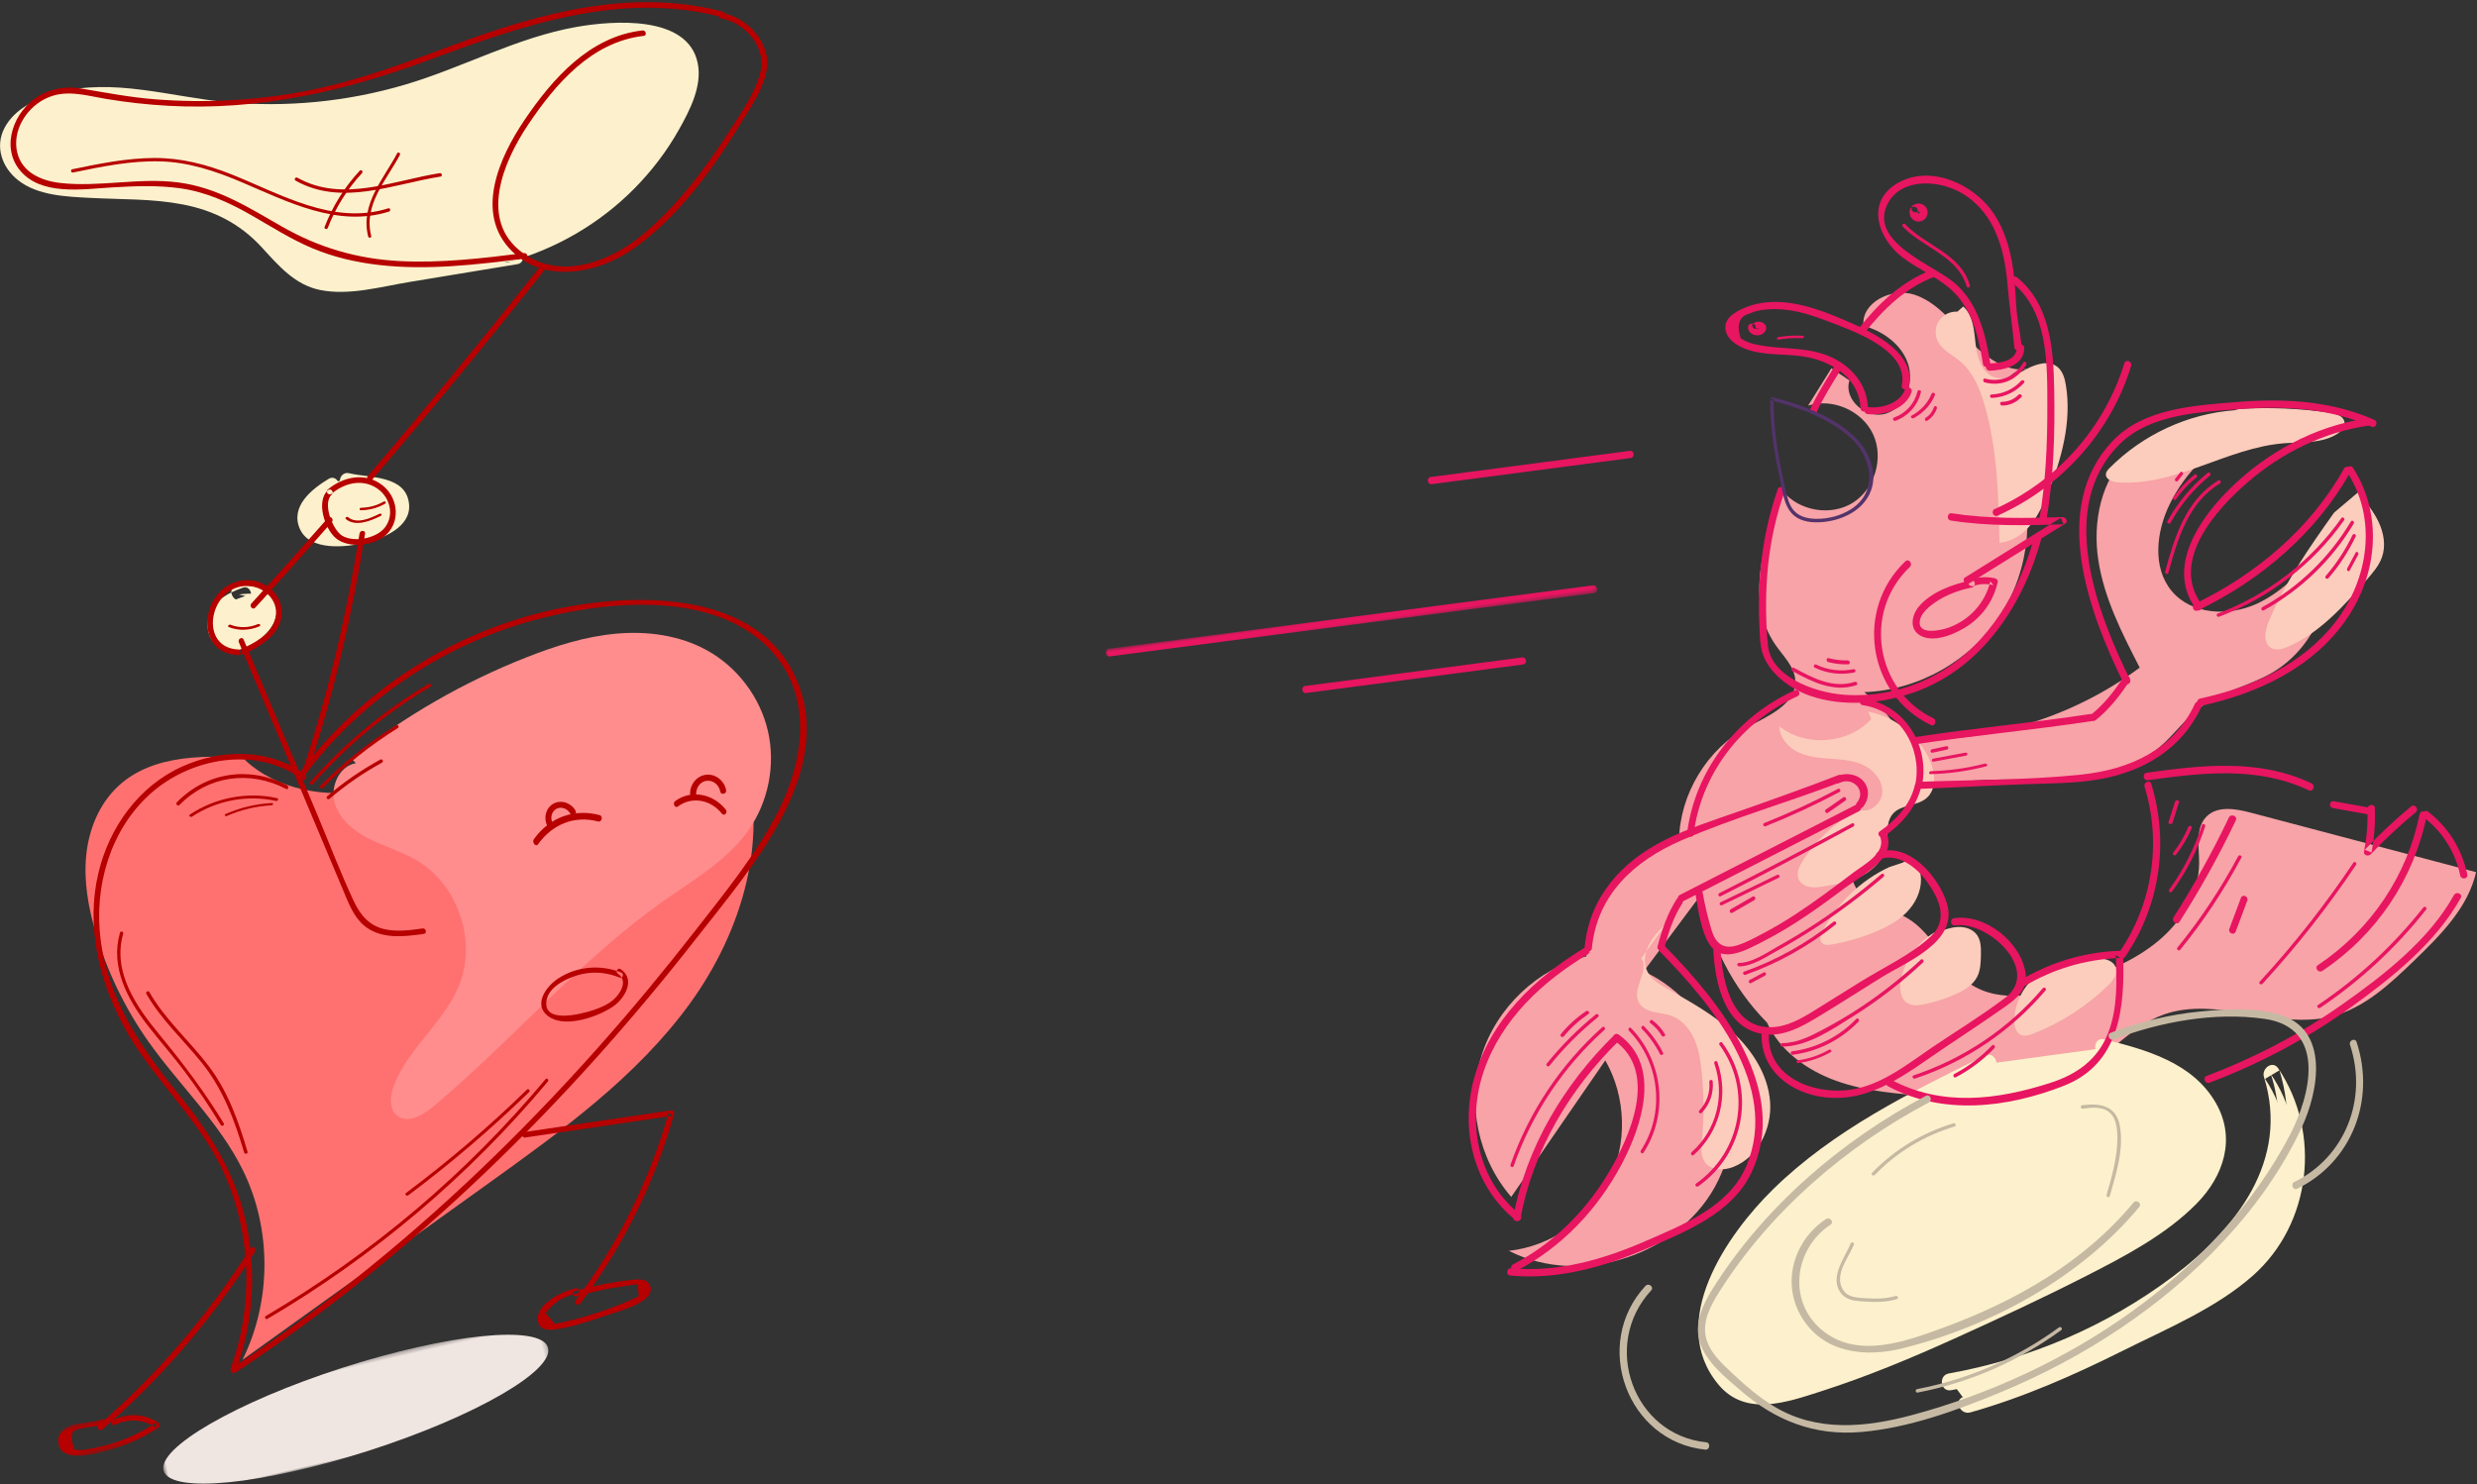 <?xml version="1.0" encoding="utf-8"?><svg width="549px" height="329px" viewBox="0 0 549 329" version="1.1" xmlns="http://www.w3.org/2000/svg" xmlns:xlink="http://www.w3.org/1999/xlink">
    <rect x="0" y="0" width="549" height="329" fill="#333333" stroke="none"/>
    <defs>
        <polygon id="path-1" points="0.624 0.351 89.777 0.351 89.777 21 0.624 21"></polygon>
        <polygon id="path-3" points="0 0.348 22.984 0.348 22.984 7.678 0 7.678"></polygon>
        <polygon id="path-5" points="0 0.749 109.816 0.749 109.816 3.53 0 3.53"></polygon>
    </defs>
    <g id="Page-1" stroke="none" stroke-width="1" fill="none" fill-rule="evenodd">
        <g id="Bornflapper-LP" transform="translate(-454, -1886)">
            <g id="Group-93" transform="translate(544.222, 2047.196) rotate(-13) translate(-544.222, -2047.196) translate(432.222, 1891.196)">
                <g id="Group-3" transform="translate(21.723, 290.073)">
                    <mask id="mask-2" fill="white">
                        <use xlink:href="#path-1"></use>
                    </mask>
                    <g id="Clip-2"></g>
                    <path d="M89.769,6.894 C90.222,12.198 70.635,18.192 46.02,20.28 C21.405,22.368 1.084,19.761 0.632,14.456 C0.178,9.152 19.766,3.159 44.381,1.071 C68.995,-1.018 89.317,1.59 89.769,6.894" id="Fill-1" fill="#EFE5E1" mask="url(#mask-2)"></path>
                </g>
                <path d="M77.668,155.201 C67.532,152.064 55.996,149.051 46.776,154.281 C41.722,157.148 38.173,162.21 36.318,167.691 C34.464,173.171 34.175,179.064 34.516,184.836 C35.042,193.743 37.037,202.563 40.397,210.838 C44.885,221.888 51.806,232.039 54.487,243.653 C57.741,257.741 54.101,273.238 44.907,284.441 C65.568,275.815 86.229,267.189 106.89,258.562 C125.37,250.847 144.2,242.917 159.284,229.803 C174.368,216.689 185.332,197.254 183.104,177.466 C182.402,171.224 180.154,164.756 175.139,160.93 C170.808,157.627 165.057,156.779 159.598,156.888 C149.608,157.089 139.922,160.086 130.336,162.887 C120.75,165.687 110.907,168.339 100.928,167.823 C90.951,167.306 80.662,163.103 75.214,154.783" id="Fill-4" fill="#FF7171"></path>
                <path d="M98.375,159.957 C111.948,153.497 126.492,149.063 141.373,146.848 C148.172,145.837 155.109,145.288 161.916,146.241 C168.725,147.194 175.439,149.737 180.553,154.309 C186.319,159.465 189.745,167.12 189.738,174.833 C189.731,182.546 186.291,190.195 180.515,195.34 C174.504,200.696 166.528,203.157 159.054,206.185 C137.733,214.82 119.126,228.907 98.613,239.298 C95.991,240.626 92.332,241.702 90.498,239.413 C89.018,237.565 89.935,234.81 91.239,232.835 C96.105,225.466 105.13,221.701 110.262,214.512 C116.496,205.78 115.2,192.557 107.39,185.186 C104.631,182.582 101.26,180.713 98.336,178.292 C95.413,175.873 92.836,172.626 92.6,168.85 C92.364,165.074 95.363,160.994 99.159,161.225" id="Fill-6" fill="#FF8D8D"></path>
                <path d="M159.644,60.71 C148.943,60.026 138.244,59.341 127.543,58.657 C123.045,58.37 118.296,57.998 114.596,55.42 C109.755,52.048 107.955,45.829 104.48,41.057 C100.25,35.248 93.574,31.7 86.784,29.364 C79.994,27.029 72.883,25.71 66.132,23.262 C63.418,22.279 60.705,21.071 58.644,19.049 C56.582,17.026 55.27,14.035 55.908,11.216 C56.797,7.286 60.994,5.036 64.94,4.245 C77.328,1.762 89.419,8.478 101.252,12.914 C115.9,18.406 131.785,20.558 147.364,19.161 C156.161,18.373 164.831,16.474 173.629,15.693 C182.427,14.911 191.573,15.311 199.64,18.911 C202.409,20.148 205.193,21.951 206.271,24.789 C207.755,28.694 205.51,32.985 202.995,36.318 C192.403,50.363 175.286,59.248 157.72,59.822" id="Fill-8" fill="#FCF1CC"></path>
                <path d="M158.911,58.309 C147.122,57.562 135.219,57.228 123.47,56.026 C117.195,55.384 112.878,53.007 109.626,47.595 C107.313,43.744 105.442,39.723 102.24,36.481 C95.025,29.173 84.707,26.539 75.078,23.974 C69.672,22.533 62.588,21.31 58.467,17.256 C53.102,11.978 57.805,6.594 63.664,5.26 C74.963,2.687 86.404,8.557 96.601,12.588 C106.95,16.68 117.77,19.303 128.885,20.172 C140.281,21.061 151.349,19.617 162.59,17.936 C173.822,16.257 185.755,14.899 196.659,18.949 C199.563,20.028 203.231,21.646 204.299,24.797 C205.451,28.2 203.415,31.679 201.437,34.365 C197.972,39.069 193.594,43.206 188.815,46.577 C179.488,53.155 168.407,56.952 156.976,57.424 C154.918,57.508 154.908,60.693 156.976,60.609 C167.954,60.156 178.675,56.858 187.947,50.988 C192.551,48.073 196.795,44.56 200.46,40.54 C203.801,36.877 207.738,32.278 207.88,27.073 C208.179,16.108 191.642,13.629 183.558,13.201 C170.101,12.488 156.977,16.311 143.619,17.12 C130.208,17.932 116.68,16.162 103.945,11.908 C92.274,8.01 80.756,1.008 68.05,1.524 C63.41,1.713 58.105,2.816 54.944,6.497 C51.871,10.075 52.444,14.957 55.285,18.48 C58.799,22.838 64.997,24.453 70.163,25.935 C76.685,27.806 83.428,29.152 89.65,31.919 C96.112,34.794 101.056,38.959 104.541,45.095 C107.246,49.858 109.782,54.87 115.053,57.25 C121.009,59.939 128.304,59.554 134.697,59.96 C142.768,60.471 150.84,60.982 158.911,61.493 C160.973,61.624 160.965,58.438 158.911,58.309" id="Fill-10" fill="#FCF1CC"></path>
                <path d="M108.332,99.567 C106.27,100.284 104.139,101.044 102.543,102.599 C100.947,104.155 100.035,106.745 100.99,108.806 C101.748,110.444 103.441,111.339 105.075,111.921 C108.796,113.244 112.841,113.538 116.699,112.764 C119.234,112.255 122.057,110.859 122.535,108.179 C122.995,105.602 120.969,103.218 118.745,102.058 C116.52,100.899 113.985,100.482 111.829,99.186" id="Fill-12" fill="#FCF1CC"></path>
                <path d="M107.457,98.452 C103.258,99.828 97.699,102.509 98.741,107.848 C99.776,113.146 107.741,114.106 112.115,114.073 C116.273,114.042 122.903,112.976 123.555,107.903 C124.381,101.475 116.329,100.342 112.143,98.257 C110.336,97.356 108.738,100.032 110.552,100.936 C112.997,102.155 115.948,102.564 118.232,104.042 C120.334,105.402 121.172,108.199 118.682,109.655 C117.107,110.575 115.052,110.823 113.283,110.932 C110.447,111.106 105.837,110.997 103.459,109.16 C98.774,105.543 105.215,102.454 108.296,101.444 C110.213,100.816 109.391,97.818 107.457,98.452" id="Fill-14" fill="#FCF1CC"></path>
                <path d="M83.622,119.618 C81.102,119.832 78.445,120.289 76.582,121.847 C74.719,123.405 74.115,126.394 75.958,127.971 C77.84,129.581 80.876,128.902 83.285,128.053 C84.693,127.557 86.124,127.018 87.235,126.089 C88.347,125.159 89.092,123.75 88.765,122.409 C88.476,121.22 87.399,120.293 86.185,119.779 C84.971,119.267 83.619,119.104 82.292,118.948" id="Fill-16" fill="#FCF1CC"></path>
                <path d="M83.476,117.681 C79.588,118.11 75.138,119.384 74.036,123.937 C73.031,128.089 76.088,131.261 79.945,130.923 C83.47,130.613 88.547,128.497 89.61,124.546 C90.981,119.454 86.005,117.497 82.254,116.965 C80.257,116.681 80.276,120.006 82.254,120.287 C84.466,120.6 88.663,122.144 85.684,125.078 C84.349,126.393 81.976,127.29 80.184,127.557 C77.638,127.937 76.035,125.922 77.611,123.506 C78.853,121.6 81.482,121.223 83.476,121.003 C85.467,120.783 85.488,117.458 83.476,117.681" id="Fill-18" fill="#FCF1CC"></path>
                <path d="M87.615,161.136 C81.281,153.721 70.928,151.409 61.512,153.277 C51.051,155.35 42.672,162.825 38.071,172.1 C32.727,182.871 32.787,195.308 35.946,206.692 C39.509,219.527 47.856,230.525 50.323,243.706 C53.032,258.174 49.938,273.355 41.915,285.747 C41.479,286.422 42.57,287.044 43.004,286.372 C48.968,277.161 52.252,266.494 52.523,255.579 C52.807,244.143 49.287,233.897 44.29,223.722 C38.514,211.96 33.857,199.688 35.254,186.384 C36.468,174.818 42.724,163.39 53.248,157.582 C63.81,151.752 78.622,152.529 86.723,162.012 C87.245,162.623 88.134,161.743 87.615,161.136" id="Fill-20" fill="#B70000"></path>
                <path d="M42.691,286.854 C87.074,270.421 127.73,245.38 164.357,215.691 C179.541,203.384 203.641,186.266 198.133,163.498 C193.421,144.02 168.715,138.535 151.533,137.95 C127.909,137.146 104.304,145.342 86.353,160.63 C85.741,161.151 86.628,162.026 87.236,161.509 C103.057,148.036 123.333,140.183 144.126,139.239 C161.588,138.446 187.916,141.845 195.742,160.264 C200.506,171.478 195.35,183.851 188.001,192.623 C181.072,200.894 172.248,207.687 163.898,214.469 C146.718,228.423 128.671,241.343 109.738,252.844 C88.356,265.834 65.846,276.96 42.359,285.656 C41.612,285.932 41.935,287.134 42.691,286.854" id="Fill-22" fill="#B70000"></path>
                <path d="M117.065,250.524 C127.995,251.401 138.925,252.278 149.856,253.155 C149.678,252.845 149.5,252.535 149.322,252.225 C141.772,265.977 131.781,278.157 119.773,288.259 C119.164,288.772 120.042,289.641 120.648,289.132 C132.731,278.967 142.793,266.686 150.389,252.849 C150.627,252.415 150.321,251.957 149.856,251.92 C138.925,251.043 127.995,250.166 117.065,249.289 C116.272,249.226 116.276,250.461 117.065,250.524" id="Fill-24" fill="#B70000"></path>
                <path d="M120.467,285.604 C117.438,285.487 110.282,287.184 110.666,291.236 C110.817,292.835 112.324,293.304 113.78,293.449 C117.584,293.827 121.679,293.415 125.462,293.003 C127.786,292.748 137.683,292.68 136.563,288.494 C136.102,286.768 133.648,286.652 132.194,286.492 C128.191,286.05 124.176,285.969 120.154,286.158 C119.347,286.195 119.343,287.398 120.154,287.36 C123.767,287.191 127.394,287.21 130.995,287.571 C131.498,287.622 133.824,287.632 134.024,287.957 C133.896,288.796 133.768,289.635 133.64,290.474 C133.208,290.577 132.773,290.669 132.336,290.749 C130.26,291.166 128.157,291.491 126.053,291.735 C122.709,292.124 119.34,292.312 115.972,292.299 C115.378,292.299 114.784,292.291 114.189,292.275 C113.707,291.379 113.224,290.483 112.74,289.588 C112.829,289.101 114.362,288.281 114.726,288.074 C116.504,287.063 118.431,286.728 120.467,286.806 C121.277,286.837 121.276,285.634 120.467,285.604" id="Fill-26" fill="#B70000"></path>
                <path d="M52.154,260.768 C39.82,273.002 25.82,283.307 10.535,291.415 C9.824,291.792 10.453,292.884 11.163,292.507 C26.54,284.351 40.629,273.968 53.036,261.662 C53.61,261.092 52.729,260.198 52.154,260.768" id="Fill-28" fill="#B70000"></path>
                <g id="Group-32" transform="translate(0.883, 289.672)">
                    <mask id="mask-4" fill="white">
                        <use xlink:href="#path-3"></use>
                    </mask>
                    <g id="Clip-31"></g>
                    <path d="M10.6,0.572 C7.561,1.098 3.316,-0.875 0.884,1.742 C-0.465,3.194 -0.244,5.152 1.371,6.284 C3.68,7.902 7.597,7.701 10.264,7.631 C14.485,7.52 18.591,6.656 22.531,5.212 C22.972,5.051 23.143,4.562 22.806,4.21 C20.222,1.507 16.67,0.476 12.958,1.291 C12.177,1.462 12.508,2.619 13.289,2.447 C16.582,1.724 19.643,2.671 21.926,5.058 C22.017,4.724 22.108,4.389 22.2,4.056 C17.65,5.724 12.888,6.589 8.006,6.422 C6.789,6.38 5.181,6.449 4.065,6.045 C3.819,5.984 3.573,5.924 3.327,5.864 C2.765,2.6 3.554,1.182 5.693,1.61 C7.439,1.423 9.12,2.042 10.931,1.728 C11.718,1.592 11.385,0.436 10.6,0.572" id="Fill-30" fill="#B70000" mask="url(#mask-4)"></path>
                </g>
                <path d="M146.014,219.67 C141.997,216.867 136.707,216.076 132.032,217.842 C128.566,219.151 125.051,222.802 128.574,225.981 C131.732,228.829 138.873,228.05 142.546,226.61 C145.588,225.416 148.815,221.871 146.077,218.918 C145.56,218.361 144.706,219.178 145.221,219.732 C147.207,221.875 144.669,224.283 142.876,225.202 C141.382,225.966 139.634,226.257 137.968,226.406 C135.233,226.649 126.026,226.916 128.661,221.627 C130.013,218.913 134.672,218.013 137.467,218.047 C140.396,218.081 143.061,219.031 145.404,220.665 C146.032,221.104 146.637,220.105 146.014,219.67" id="Fill-33" fill="#B70000"></path>
                <path d="M134.457,187.806 C138.586,184.172 143.821,183.389 148.557,185.892 C149.303,186.287 149.956,184.991 149.204,184.593 C144.082,181.885 138.326,182.532 133.81,186.507 C133.158,187.081 133.796,188.388 134.457,187.806" id="Fill-35" fill="#B70000"></path>
                <path d="M138.633,183.867 C138.359,182.719 139.014,181.363 140.228,181.072 C141.453,180.778 142.636,181.67 142.943,182.816 C143.164,183.637 144.447,183.289 144.225,182.464 C143.733,180.632 141.788,179.301 139.875,179.796 C137.951,180.294 136.909,182.365 137.352,184.219 C137.549,185.047 138.831,184.696 138.633,183.867" id="Fill-37" fill="#B70000"></path>
                <path d="M166.517,186.636 C169.977,185.114 173.921,186.694 175.678,190.369 C176.042,191.132 177.082,190.454 176.717,189.691 C174.728,185.53 170.141,183.606 166.197,185.341 C165.484,185.654 165.794,186.954 166.517,186.636" id="Fill-39" fill="#B70000"></path>
                <path d="M171.071,184.992 C171.304,183.594 172.494,182.344 174.02,182.512 C175.53,182.679 176.489,184.068 176.422,185.514 C176.382,186.371 177.723,186.369 177.763,185.514 C177.86,183.433 176.351,181.418 174.201,181.179 C172.064,180.942 170.12,182.585 169.778,184.638 C169.638,185.477 170.93,185.837 171.071,184.992" id="Fill-41" fill="#B70000"></path>
                <path d="M105.311,200.244 C102.607,200.021 99.843,199.752 97.334,198.632 C94.039,197.16 92.555,194.376 91.818,190.933 C90.368,184.168 89.431,177.249 88.252,170.429 C85.861,156.597 83.469,142.765 81.078,128.933 C80.944,128.149 79.771,128.482 79.905,129.262 C82.643,145.099 85.38,160.935 88.118,176.772 C88.777,180.581 89.433,184.39 90.093,188.198 C90.592,191.077 90.983,194.179 92.742,196.593 C95.614,200.537 100.867,201.115 105.311,201.483 C106.091,201.547 106.087,200.309 105.311,200.244" id="Fill-43" fill="#B70000"></path>
                <path d="M79.528,130.83 C70.897,128.555 76.117,116.026 84.092,117.433 C88.244,118.166 91.133,122.736 88.632,126.512 C86.809,129.262 83.195,130.265 80.092,130.83 C79.282,130.977 79.625,132.182 80.433,132.035 C84.635,131.271 89.948,129.337 90.733,124.623 C91.452,120.305 88.068,116.507 83.732,116.099 C74.466,115.225 69.287,129.426 79.188,132.035 C79.985,132.246 80.325,131.04 79.528,130.83" id="Fill-45" fill="#B70000"></path>
                <path d="M116.671,100.898 C132.86,88.932 148.806,76.626 164.556,64.062 C165.186,63.559 164.301,62.665 163.678,63.163 C148.01,75.66 132.147,87.897 116.043,99.8 C115.401,100.275 116.021,101.379 116.671,100.898" id="Fill-47" fill="#B70000"></path>
                <path d="M85.169,122.62 C92.159,117.802 99.095,112.906 105.986,107.942 C106.635,107.475 106.014,106.372 105.358,106.845 C98.467,111.808 91.531,116.705 84.542,121.522 C83.882,121.978 84.504,123.079 85.169,122.62" id="Fill-49" fill="#B70000"></path>
                <path d="M197.571,17.245 C185.869,15.904 175.725,23.194 167.62,30.732 C160.383,37.463 152.037,48.373 158.387,58.413 C163.864,67.071 175.672,67.508 184.327,64.107 C195.554,59.696 205.687,50.922 213.988,42.41 C217.694,38.61 223.668,33.547 223.095,27.678 C222.657,23.19 219.665,19.1 215.486,17.379 C214.745,17.074 214.422,18.271 215.154,18.572 C220.016,20.574 223.471,26.93 221.08,31.902 C218.979,36.266 214.584,40.128 211.162,43.483 C204.137,50.37 196.132,56.98 187.282,61.433 C178.969,65.615 167.435,67.144 160.629,59.325 C152.601,50.104 161.072,38.583 168.122,31.961 C176.071,24.494 186.011,17.158 197.571,18.482 C198.368,18.574 198.361,17.335 197.571,17.245" id="Fill-51" fill="#B70000"></path>
                <path d="M215.892,17.193 C197.359,7.503 176.41,8.337 156.219,10.935 C144.803,12.404 133.418,13.974 121.873,13.546 C110.719,13.132 99.634,11.2 88.999,7.855 C83.631,6.168 78.568,3.925 73.387,1.775 C70.344,0.512 66.977,0.294 63.826,1.335 C57.866,3.306 53.176,10.194 56.098,16.298 C59.304,22.995 68.712,23.609 75.1,24.688 C80.113,25.535 85.159,26.476 89.915,28.309 C95.237,30.36 99.655,33.737 103.797,37.559 C107.593,41.06 111.2,44.782 115.407,47.818 C119.54,50.799 124.158,53.055 128.966,54.762 C139.203,58.399 150.136,59.564 160.893,60.67 C161.694,60.751 161.688,59.514 160.893,59.432 C151.739,58.491 142.516,57.492 133.647,54.957 C124.567,52.362 116.789,47.98 109.903,41.598 C103.684,35.835 97.896,29.951 89.741,26.928 C81.505,23.875 72.492,24.065 64.275,21.174 C60.266,19.764 56.458,16.983 56.465,12.362 C56.472,7.585 60.423,3.495 64.917,2.302 C69.876,0.986 73.935,3.472 78.349,5.301 C82.606,7.063 86.963,8.591 91.392,9.874 C110.593,15.438 129.906,15.568 149.609,13.034 C171.741,10.188 194.716,7.521 215.26,18.262 C215.972,18.635 216.606,17.567 215.892,17.193" id="Fill-53" fill="#B70000"></path>
                <path d="M111.4,111.78 C104.744,128.258 96.907,144.264 87.725,159.443 C87.31,160.128 88.371,160.755 88.784,160.072 C98.023,144.799 105.886,128.691 112.582,112.111 C112.882,111.37 111.696,111.048 111.4,111.78" id="Fill-55" fill="#B70000"></path>
                <path d="M106.711,100.875 C103.557,102.684 104.102,109.002 106.019,111.594 C108.338,114.73 114.53,115.25 117.584,113.085 C121.054,110.625 121.326,105.68 118.728,102.499 C115.712,98.807 110.719,98.681 106.723,100.713 C105.997,101.082 106.636,102.175 107.36,101.808 C110.538,100.191 114.461,100.041 117.18,102.67 C119.741,105.144 120.037,109.38 117.173,111.761 C114.873,113.672 109.787,113.561 107.522,111.4 C105.851,109.805 104.753,103.458 107.349,101.969 C108.054,101.564 107.419,100.47 106.711,100.875" id="Fill-57" fill="#B70000"></path>
                <path d="M88.797,163.625 C98.064,156.986 108.237,151.869 119.008,148.443 C119.457,148.3 119.266,147.567 118.813,147.711 C107.985,151.156 97.745,156.295 88.427,162.969 C88.042,163.246 88.408,163.904 88.797,163.625" id="Fill-59" fill="#B70000"></path>
                <path d="M90.728,164.946 C96.791,161.109 103.225,158.026 109.958,155.737 C110.389,155.591 110.205,154.874 109.77,155.022 C102.98,157.33 96.486,160.436 90.371,164.305 C89.983,164.552 90.337,165.193 90.728,164.946" id="Fill-61" fill="#B70000"></path>
                <path d="M91.695,167.6 C95.883,165.414 100.264,163.682 104.828,162.404 C105.312,162.268 105.106,161.529 104.619,161.665 C99.99,162.961 95.546,164.722 91.299,166.938 C90.854,167.171 91.249,167.832 91.695,167.6" id="Fill-63" fill="#B70000"></path>
                <path d="M83.199,162.59 C75.989,156.412 66.407,155.721 58.543,160.736 C58.122,161.004 58.499,161.743 58.921,161.474 C66.572,156.595 75.821,157.332 82.821,163.328 C83.206,163.659 83.581,162.917 83.199,162.59" id="Fill-65" fill="#B70000"></path>
                <path d="M80.378,164.836 C74.294,161.934 67.107,161.653 60.75,164.038 C60.32,164.2 60.69,164.755 61.117,164.595 C67.224,162.304 74.176,162.61 80.011,165.393 C80.423,165.589 80.791,165.032 80.378,164.836" id="Fill-67" fill="#B70000"></path>
                <path d="M78.99,165.631 C75.497,165.028 71.972,165.051 68.496,165.702 C68.054,165.785 68.242,166.269 68.685,166.186 C72.052,165.556 75.416,165.531 78.801,166.115 C79.246,166.192 79.435,165.708 78.99,165.631" id="Fill-69" fill="#B70000"></path>
                <path d="M39.746,186.073 C35.911,192.992 38.031,200.859 41.166,207.611 C42.98,211.517 45.033,215.311 46.784,219.247 C48.731,223.625 50.435,228.097 51.931,232.636 C52.078,233.084 52.811,232.892 52.663,232.442 C50.142,224.793 46.898,217.493 43.293,210.27 C39.643,202.959 36.077,194.245 40.402,186.443 C40.632,186.027 39.977,185.657 39.746,186.073" id="Fill-71" fill="#B70000"></path>
                <path d="M42.396,200.566 C44.28,206.881 48.088,212.363 50.946,218.277 C54.23,225.076 55.152,232.349 55.607,239.754 C55.636,240.226 56.408,240.23 56.378,239.754 C55.951,232.811 55.184,225.863 52.31,219.404 C49.442,212.962 45.164,207.155 43.14,200.369 C43.003,199.913 42.259,200.108 42.396,200.566" id="Fill-73" fill="#B70000"></path>
                <path d="M52.343,276.833 C78.441,268.636 102.994,255.998 124.733,239.556 C125.107,239.274 124.738,238.638 124.359,238.924 C102.67,255.328 78.185,267.949 52.146,276.127 C51.693,276.27 51.887,276.976 52.343,276.833" id="Fill-75" fill="#B70000"></path>
                <path d="M88.911,257.174 C99.691,252.419 110.135,246.976 120.183,240.879 C120.58,240.638 120.215,240.022 119.816,240.265 C109.767,246.362 99.324,251.804 88.544,256.56 C88.117,256.748 88.487,257.361 88.911,257.174" id="Fill-77" fill="#B70000"></path>
                <path d="M109.151,107.987 C110.83,110.175 114.226,109.673 116.858,109.06 C117.283,108.961 117.101,108.44 116.674,108.54 C114.375,109.075 111.25,109.674 109.748,107.714 C109.519,107.416 108.922,107.688 109.151,107.987" id="Fill-79" fill="#B70000"></path>
                <path d="M112.871,106.85 C114.709,107.239 116.591,107.174 118.365,106.645 C118.801,106.515 118.61,105.988 118.168,106.12 C116.508,106.615 114.791,106.69 113.068,106.325 C112.609,106.228 112.414,106.753 112.871,106.85" id="Fill-81" fill="#B70000"></path>
                <path d="M78.498,125.493 C80.37,126.79 82.729,127.28 85.125,126.864 C85.572,126.787 85.383,126.225 84.937,126.303 C82.804,126.673 80.669,126.238 78.999,125.082 C78.652,124.842 78.149,125.252 78.498,125.493" id="Fill-83" fill="#B70000"></path>
                <path d="M67.522,19.544 C74.026,19.688 80.622,19.844 86.952,21.494 C93.008,23.074 98.258,26.271 103.274,29.909 C112.309,36.46 121.86,44.68 133.81,43.732 C134.281,43.695 134.285,42.958 133.81,42.995 C121.061,44.007 111.282,34.524 101.585,27.807 C96.748,24.456 91.617,21.778 85.841,20.466 C79.839,19.102 73.65,18.943 67.522,18.807 C67.046,18.797 67.046,19.534 67.522,19.544" id="Fill-85" fill="#B70000"></path>
                <path d="M115.179,32.395 C123.896,40.325 136.105,37.979 146.7,38.744 C147.179,38.778 147.176,38.001 146.7,37.967 C136.344,37.219 124.229,39.599 115.706,31.846 C115.346,31.518 114.817,32.066 115.179,32.395" id="Fill-87" fill="#B70000"></path>
                <path d="M128.751,48.083 C128.604,40.943 134.911,36.751 138.976,32.051 C139.271,31.711 138.791,31.201 138.495,31.543 C134.293,36.401 127.919,40.71 128.071,48.083 C128.081,48.545 128.76,48.546 128.751,48.083" id="Fill-89" fill="#B70000"></path>
                <path d="M119.77,44.214 C122.489,40.198 125.896,36.792 129.909,34.077 C130.297,33.814 129.931,33.178 129.539,33.443 C125.423,36.228 121.927,39.724 119.138,43.843 C118.872,44.235 119.507,44.603 119.77,44.214" id="Fill-91" fill="#B70000"></path>
            </g>
            <g id="Group-244" transform="translate(852.636, 2067.125) rotate(-8) translate(-852.636, -2067.125) translate(705.636, 1930.125)">
                <path d="M168.051,39.497 C165.959,41.988 163.867,44.479 161.775,46.97 C167.429,46.006 173.502,49.774 175.167,55.28 C176.833,60.786 173.872,67.304 168.637,69.655 C163.403,72.007 156.584,69.881 153.599,64.968 C147.797,75.347 141.897,87.964 147.28,98.567 C148.653,101.271 150.768,103.901 150.496,106.923 C150.027,112.117 143.547,113.833 138.67,115.639 C129.017,119.216 121.61,128.298 120.028,138.5 C108.6,140.425 98.753,149.701 96.117,161.021 C85.058,162.204 74.84,169.475 70.07,179.553 C65.3,189.632 66.143,202.171 72.218,211.516 C80.501,202.493 88.783,193.47 97.066,184.447 C100.557,193.126 99.378,203.539 94.035,211.211 C88.693,218.884 79.353,223.577 70.029,223.274 C84.942,233.725 108.064,229.38 118.197,214.223 C128.329,199.066 123.561,175.954 108.262,166.079 L123.277,150.917 C123.557,161.743 127.262,172.455 133.726,181.128 C135.683,187.744 141.083,192.895 147.18,196.088 C153.277,199.281 160.091,200.779 166.812,202.246 C177.448,204.564 188.835,206.833 198.957,202.818 C206.711,199.743 213.011,193.194 221.192,191.581 C233.43,189.168 245.43,198.541 257.83,197.197 C265.31,196.386 271.772,191.798 277.859,187.361 C284.339,182.637 291.146,177.496 294,169.987 L246.38,149.977 C243.204,148.642 239.301,147.381 236.555,149.466 C233.706,151.63 234.002,155.884 233.496,159.434 C232.545,166.114 227.792,171.789 222.061,175.32 C216.331,178.852 209.675,180.531 203.083,181.87 C195.007,183.509 185.623,184.383 179.473,178.881 C174.457,174.393 173.034,166.759 167.779,162.555 C164.721,160.109 160.545,158.992 158.269,155.801 C154.919,151.103 157.513,144.226 161.859,140.437 C170.555,132.854 183.52,133.661 194.922,135.326 C206.323,136.99 218.881,138.853 228.597,132.64 C232.019,130.452 234.838,127.38 238.38,125.394 C243.593,122.472 249.862,122.172 255.392,119.912 C265.662,115.717 272.434,104.203 271.129,93.155 C266.017,97.69 260.682,102.352 254.142,104.309 C247.603,106.265 239.488,104.707 235.876,98.899 C232.299,93.147 234.29,85.431 238.069,79.811 C242.558,73.136 249.422,68.104 257.125,65.841 C248.518,62.809 238.326,62.126 230.812,67.316 C223.781,72.172 220.619,81.246 220.712,89.809 C220.805,98.372 223.66,106.633 226.483,114.714 C210.084,123.689 190.528,126.711 172.197,123.104 C170.836,118.789 168.436,114.808 165.26,111.595 C177.221,112.873 189.676,107.959 197.567,98.85 C205.458,89.741 208.571,76.684 205.643,64.978 C204.658,61.039 203.022,57.117 203.425,53.076 C203.827,49.034 207.356,44.896 211.314,45.752 C206.103,45.814 201.913,41.549 198.917,37.273 C195.92,32.995 193.161,28.137 188.467,25.867 C183.774,23.596 176.575,25.934 176.405,31.159 C180.531,32.92 184.174,36.405 185.003,40.826 C185.831,45.247 183.052,50.368 178.63,51.121 C174.21,51.872 169.659,46.765 171.634,42.726" id="Fill-1" fill="#F7A3A7"></path>
                <path d="M197.448,30.955 C195.923,30.631 194.245,31.168 193.189,32.316 C192.132,33.466 191.735,35.186 192.18,36.684 C192.833,38.875 194.964,40.213 196.501,41.903 C198.986,44.634 199.961,48.408 200.502,52.065 C202.015,62.297 200.786,72.715 199.557,82.985 C202.232,83.151 204.848,81.898 206.84,80.101 C208.833,78.303 210.29,75.994 211.635,73.671 C215.757,66.557 219.172,58.674 218.993,50.449 C218.961,48.906 218.743,47.238 217.671,46.131 C215.979,44.382 213.09,44.866 210.806,45.698 C208.522,46.53 205.991,47.586 203.768,46.603 C201.003,45.379 200.359,41.759 200.443,38.73 C200.527,35.701 200.842,32.313 198.89,30" id="Fill-3" fill="#FCCDBC"></path>
                <path d="M255.188,61.139 C244.848,60.472 234.311,63.668 225.994,69.994 C225.582,70.307 225.149,70.668 225.032,71.18 C224.772,72.312 226.136,73.072 227.245,73.324 C239.71,76.16 252.427,69.102 265.172,69.919 C269.175,70.176 273.398,71.176 277.056,69.488 C278.029,69.039 279.026,68.218 278.999,67.125 C278.966,65.75 277.429,65.025 276.138,64.648 C269.663,62.752 263.001,61.528 256.286,61" id="Fill-5" fill="#FCCDBC"></path>
                <path d="M273.92,86.694 C267.457,93.548 260.935,100.481 256.186,108.636 C255.125,110.457 254.284,113.091 255.915,114.416 C256.957,115.263 258.476,115.04 259.764,114.675 C267.19,112.572 273.297,107.368 279.149,102.305 C280.649,101.007 282.186,99.663 283.088,97.891 C284.297,95.515 284.2,92.637 283.405,90.09 C282.609,87.544 281.178,85.255 279.761,83" id="Fill-7" fill="#FCCDBC"></path>
                <path d="M194.144,179.281 C191.114,181.106 188.88,184.295 188.141,187.847 C187.853,189.233 187.928,190.972 189.107,191.691 C189.896,192.171 190.889,192 191.782,191.789 C198.17,190.275 204.271,187.469 209.641,183.574 C210.886,182.672 212.232,181.371 211.966,179.819 C211.698,178.251 209.954,177.509 208.438,177.249 C205.002,176.659 201.403,177.123 198.21,178.568" id="Fill-9" fill="#FCCDBC"></path>
                <path d="M173.206,166.533 C169.198,168.236 165.96,171.656 164.489,175.741 C163.816,177.608 163.651,180.029 165.219,181.252 C166.213,182.027 167.588,182.05 168.848,181.968 C171.245,181.811 173.625,181.398 175.934,180.737 C177.949,180.161 180.025,179.311 181.241,177.61 C182.204,176.263 182.494,174.565 182.759,172.933 C183.01,171.382 183.241,169.698 182.489,168.317 C181.75,166.957 180.184,166.206 178.641,166.043 C177.098,165.879 175.549,166.214 174.034,166.547" id="Fill-11" fill="#FCCDBC"></path>
                <path d="M165.335,150.781 C158.748,152.783 152.825,157.071 148.733,162.798 C148.239,163.489 147.754,164.399 148.139,165.161 C148.528,165.931 149.536,166.024 150.371,165.996 C153.723,165.879 157.063,165.393 160.316,164.549 C162.941,163.869 165.553,162.931 167.735,161.27 C169.917,159.61 171.638,157.136 171.955,154.344 C172.083,153.22 171.959,152.008 171.315,151.095 C170.67,150.182 169.404,149.691 168.437,150.213" id="Fill-13" fill="#FCCDBC"></path>
                <path d="M159.937,137.43 C154.792,139.337 150.138,142.582 146.544,146.769 C145.649,147.811 144.769,149.112 145.055,150.462 C145.285,151.547 146.249,152.352 147.291,152.698 C148.332,153.044 149.455,153.014 150.551,152.981 C153.397,152.894 156.292,152.799 158.99,151.878 C161.688,150.957 164.21,149.071 165.214,146.374 C166.114,143.957 165.853,140.907 167.775,139.207 C169.862,137.362 173.277,138.283 175.631,136.801 C178.309,135.114 178.413,131.151 177.432,128.116 C175.62,122.51 171.085,117.88 165.563,116 C165.696,116.583 165.829,117.167 165.961,117.75 C160.156,122.511 150.776,121.931 145.586,116.49 C145.257,118.994 146.874,121.428 148.97,122.798 C151.066,124.168 153.575,124.693 156.018,125.211 C158.459,125.728 160.967,126.292 163.024,127.721 C165.081,129.151 166.6,131.67 166.132,134.151 C165.663,136.632 162.638,138.484 160.497,137.188" id="Fill-15" fill="#FCCDBC"></path>
                <path d="M115.041,156 C113.313,157.244 111.554,158.519 110.304,160.251 C109.053,161.982 108.377,164.28 109.073,166.304 C109.705,168.147 111.32,169.438 112.859,170.616 C117.542,174.199 122.314,177.779 126.032,182.371 C129.751,186.963 132.365,192.762 131.958,198.679 C131.551,204.596 127.575,210.445 121.852,211.792 C119.651,212.311 116.909,211.921 115.826,209.917 C114.996,208.379 115.443,206.492 115.852,204.79 C117.05,199.793 117.732,194.669 117.884,189.528 C117.956,187.085 117.902,184.598 117.18,182.263 C116.459,179.929 114.992,177.74 112.833,176.631 C111.629,176.012 110.277,175.755 109.024,175.245 C107.771,174.735 106.542,173.867 106.142,172.564 C105.165,169.375 109.601,166.091 108.113,163.11" id="Fill-17" fill="#FCCDBC"></path>
                <path d="M180.842,197 C160.248,203.729 138.93,210.877 123.166,225.75 C115.671,232.821 109.375,242.783 111.375,252.896 C112.079,256.455 113.972,259.972 117.161,261.698 C120.373,263.437 124.27,263.097 127.888,262.593 C146.422,260.015 164.386,254.419 182.251,248.845 C193.332,245.387 204.483,241.902 214.767,236.514 C221.142,233.173 227.695,228.304 228.834,221.193 C229.775,215.324 226.598,209.404 222.125,205.497 C217.65,201.589 212.021,199.315 206.508,197.109" id="Fill-19" fill="#FCF1CC"></path>
                <path d="M180.555,195.103 C163.017,200.862 144.954,206.816 129.921,217.913 C118.478,226.361 102.325,243.722 111.922,259.129 C116.891,267.109 126.466,265.081 134.274,263.735 C144.678,261.941 154.913,259.275 165.04,256.306 C175.486,253.245 185.942,250.07 196.232,246.51 C205.214,243.402 214.823,239.964 222.446,234.116 C229.229,228.914 233.138,221.058 229.769,212.643 C225.927,203.049 216.129,198.8 207.219,195.212 C204.984,194.313 204.014,197.949 206.225,198.84 C213.951,201.95 222.79,205.585 226.219,213.879 C229.741,222.402 223.778,229.179 216.9,233.371 C202.252,242.298 184.467,246.543 168.192,251.446 C159.918,253.939 151.589,256.276 143.153,258.151 C138.941,259.086 134.703,259.912 130.44,260.575 C125.94,261.276 120.212,262.511 116.543,258.961 C110.324,252.941 113.366,242.398 117.27,236.076 C121.36,229.45 127.465,224.145 133.787,219.744 C148.193,209.715 165.041,204.151 181.55,198.73 C183.829,197.981 182.853,194.348 180.555,195.103" id="Fill-21" fill="#FCF1CC"></path>
                <path d="M163,265.491 C182.108,264.884 201.047,259.488 217.626,249.926 C227.177,244.417 236.303,237.1 240.632,226.927 C243.152,221.006 243.887,214.331 242.718,208 C249.384,221.179 245.591,238.818 234.104,248.058 C228.453,252.603 221.483,255.101 214.656,257.521 C198.764,263.153 182.728,268.821 166.016,271" id="Fill-23" fill="#FCF1CC"></path>
                <path d="M162.8,267.515 C182.914,266.763 202.819,261.139 220.13,250.755 C235.772,241.372 247.895,226.736 244.721,207.415 C243.584,207.896 242.448,208.377 241.31,208.858 C244.878,216.227 245.232,224.744 242.695,232.501 C239.799,241.355 233.421,247.57 225.156,251.527 C215.969,255.925 205.843,258.918 196.163,262.023 C186.079,265.258 175.838,267.938 165.336,269.368 C162.967,269.691 163.975,273.3 166.327,272.98 C178.473,271.326 190.255,267.984 201.858,264.09 C212.108,260.649 223.517,257.679 232.616,251.636 C247.028,242.065 252.044,222.484 244.533,206.968 C243.539,204.917 240.804,206.473 241.122,208.411 C244.257,227.494 230.301,240.915 215.048,249.362 C199.033,258.23 181.059,263.086 162.8,263.769 C160.406,263.859 160.394,267.605 162.8,267.515" id="Fill-25" fill="#FCF1CC"></path>
                <path d="M178.344,84.142 C165.685,93.144 165.921,112.25 178.854,120.869 C179.699,121.432 180.48,120.036 179.639,119.475 C167.73,111.539 167.429,93.856 179.13,85.535 C179.951,84.951 179.173,83.553 178.344,84.142" id="Fill-27" fill="#E81561"></path>
                <path d="M200.004,76.963 C214.977,72.628 227.404,62.129 233.918,48.218 C234.352,47.292 232.949,46.481 232.512,47.413 C226.169,60.959 214.167,71.199 199.571,75.425 C198.569,75.715 198.996,77.255 200.004,76.963" id="Fill-29" fill="#E81561"></path>
                <path d="M124.172,163.67 C123.532,171.075 124.305,181.468 133.002,183.674 C136.966,184.68 141.083,183.174 144.698,181.631 C149.893,179.413 155.033,177.053 160.197,174.762 C166.229,172.085 178.382,169.345 176.871,160.387 C175.838,154.264 170.41,145.929 163.446,147.114 C162.422,147.288 162.857,148.869 163.876,148.696 C167.786,148.031 171.363,151.732 173.085,154.934 C175.318,159.084 176.859,164.138 172.303,167.301 C167.363,170.729 160.948,172.649 155.475,175.078 C152.437,176.426 149.404,177.785 146.362,179.121 C143.034,180.583 139.397,182.399 135.662,182.351 C125.928,182.222 125.16,170.944 125.789,163.67 C125.88,162.618 124.263,162.624 124.172,163.67" id="Fill-31" fill="#E81561"></path>
                <path d="M132.154,183.722 C130.967,191.5 136.815,197.41 144.085,199.309 C154.028,201.906 162.729,196.642 171.313,192.435 C176.429,189.929 181.6,187.506 186.664,184.901 C189.426,183.48 191.927,181.821 191.998,178.46 C192.143,171.468 185.013,163.912 178.001,164.001 C176.956,164.013 176.953,165.618 178.001,165.604 C185.311,165.513 195.583,178.139 186.737,183.065 C181.079,186.216 175.034,188.826 169.213,191.677 C163.024,194.71 156.711,198.563 149.575,198.445 C141.651,198.315 132.343,193.188 133.722,184.149 C133.876,183.139 132.309,182.704 132.154,183.722" id="Fill-33" fill="#E81561"></path>
                <path d="M158.35,198.87 C169.492,206.976 183.787,207.279 196.875,204.181 C210.029,201.067 212.787,188.694 213.997,177.035 C214.045,176.574 213.584,176.273 213.185,176.233 C205.285,175.445 197.639,176.662 190.357,179.766 C189.4,180.174 190.226,181.556 191.177,181.15 C198.192,178.16 205.591,177.079 213.185,177.836 C212.914,177.569 212.643,177.302 212.372,177.035 C211.775,182.792 211.168,188.798 208.273,193.954 C205.174,199.471 200.126,202.076 193.985,203.124 C181.735,205.215 169.528,205.022 159.17,197.485 C158.327,196.872 157.516,198.263 158.35,198.87" id="Fill-35" fill="#E81561"></path>
                <path d="M214.364,177.744 C223.538,167.704 227.581,154.062 225.437,140.59 C225.273,139.557 223.714,139.995 223.878,141.024 C225.926,153.893 221.975,167.01 213.221,176.592 C212.517,177.362 213.657,178.518 214.364,177.744" id="Fill-37" fill="#E81561"></path>
                <path d="M229.015,207.977 C240.679,205.336 251.965,201.243 262.551,195.676 C272.414,190.49 283.032,184.18 289.841,175.164 C290.472,174.33 289.06,173.52 288.436,174.345 C281.581,183.423 270.546,189.761 260.559,194.882 C250.428,200.077 239.685,203.897 228.583,206.411 C227.562,206.642 227.994,208.208 229.015,207.977" id="Fill-39" fill="#E81561"></path>
                <path d="M224.782,139.677 C236.85,139.7 249.297,139.931 259.805,146.865 C260.687,147.447 261.501,145.996 260.623,145.417 C249.877,138.326 237.128,138.023 224.782,138 C223.74,137.998 223.738,139.676 224.782,139.677" id="Fill-41" fill="#E81561"></path>
                <path d="M227.386,171.726 C232.969,165.201 238.129,158.365 242.861,151.211 C243.45,150.321 242.01,149.494 241.425,150.379 C236.77,157.415 231.701,164.144 226.209,170.561 C225.521,171.365 226.692,172.537 227.386,171.726" id="Fill-43" fill="#E81561"></path>
                <path d="M239.41,175.61 C240.571,173.474 241.732,171.339 242.892,169.203 C243.381,168.305 242.078,167.493 241.59,168.39 C240.429,170.526 239.268,172.661 238.108,174.797 C237.619,175.695 238.923,176.507 239.41,175.61" id="Fill-45" fill="#E81561"></path>
                <path d="M257.236,186.91 C270.266,180.612 280.182,169.499 284.951,155.979 C285.296,155 283.725,154.579 283.382,155.551 C278.748,168.69 269.061,179.411 256.415,185.523 C255.475,185.978 256.298,187.363 257.236,186.91" id="Fill-47" fill="#E81561"></path>
                <path d="M207.538,82.425 C202.588,94.019 194.326,104.747 182.427,109.606 C175.576,112.405 167.92,113.099 160.685,111.535 C154.618,110.224 144.536,105.238 145.642,97.497 C145.787,96.478 144.238,96.037 144.091,97.067 C143.255,102.913 148.354,108.208 153.231,110.713 C160.146,114.266 168.837,114.696 176.331,113.156 C191.818,109.973 202.908,97.343 208.927,83.242 C209.331,82.295 207.946,81.469 207.538,82.425" id="Fill-49" fill="#E81561"></path>
                <path d="M210.481,26.387 C217.435,33.888 215.548,45.256 214.263,54.544 C213.12,62.814 211.586,71.066 209.043,79.013 C208.727,80.001 210.246,80.424 210.56,79.442 C213.492,70.277 215.106,60.71 216.278,51.16 C217.371,42.247 218.113,32.279 211.594,25.247 C210.895,24.493 209.783,25.634 210.481,26.387" id="Fill-51" fill="#E81561"></path>
                <path d="M176.408,32.768 C181.276,28.115 186.726,24.16 193.414,22.589 C194.44,22.348 194.006,20.784 192.978,21.025 C186.035,22.656 180.304,26.789 175.248,31.622 C174.488,32.348 175.648,33.494 176.408,32.768" id="Fill-53" fill="#E81561"></path>
                <path d="M163.473,48.635 C165.363,45.681 167.595,43.085 169.807,40.387 C170.445,39.609 169.35,38.481 168.706,39.266 C166.409,42.068 164.091,44.767 162.129,47.835 C161.58,48.692 162.928,49.487 163.473,48.635" id="Fill-55" fill="#E81561"></path>
                <path d="M145.592,97.214 C146.439,85.659 148.633,75.55 153.901,65.235 C154.377,64.304 153.006,63.476 152.529,64.409 C147.143,74.954 144.868,85.4 144.003,97.214 C143.926,98.264 145.515,98.259 145.592,97.214" id="Fill-57" fill="#E81561"></path>
                <path d="M189.565,76.6 C197.588,79.031 205.876,80.005 214.18,80.906 C214.044,80.404 213.909,79.9 213.773,79.398 C206.165,82.773 198.556,86.149 190.948,89.525 C190,89.944 190.82,91.341 191.762,90.923 C199.37,87.547 206.979,84.172 214.587,80.796 C215.404,80.433 214.872,79.362 214.18,79.287 C206.017,78.4 197.878,77.427 189.994,75.038 C188.998,74.737 188.572,76.299 189.565,76.6" id="Fill-59" fill="#E81561"></path>
                <path d="M192.482,91.669 C194.054,91.367 195.54,91.518 196.94,92.124 C196.748,91.8 196.555,91.476 196.362,91.152 C194.592,95.754 190.416,99.256 185.307,100.12 C183.918,100.355 178.472,100.858 179.738,97.432 C180.289,95.939 182.278,94.709 183.682,94.029 C186.321,92.751 189.162,92.131 192.105,91.944 C193.163,91.877 193.171,90.296 192.105,90.364 C188.009,90.623 183.087,91.676 179.961,94.431 C177.956,96.2 176.959,99.39 179.589,101.102 C182.479,102.981 187.413,101.54 190.193,100.158 C193.898,98.316 196.531,95.286 197.959,91.572 C198.121,91.151 197.774,90.733 197.381,90.6 C195.5,89.965 193.998,89.871 192.041,90.145 C190.991,90.292 191.438,91.816 192.482,91.669" id="Fill-61" fill="#E81561"></path>
                <path d="M174.857,49.233 C175.365,44.261 172.665,39.863 168.509,37.138 C163.576,33.904 157.768,33.96 152.385,32 C151.149,31.6 150.042,30.978 149.065,30.137 C148.523,26.944 149.437,25.216 151.804,24.951 C153.954,24.248 156.975,24.602 159.122,25.072 C162.453,25.8 165.532,27.303 168.488,28.935 C173.732,31.831 185.728,37.857 182.96,45.435 C182.605,46.409 184.184,46.828 184.537,45.861 C187.052,38.976 178.729,33.196 173.769,30.147 C167.069,26.029 158.96,21.352 150.747,23.572 C148.599,24.153 145.84,25.28 146.007,27.91 C146.167,30.434 148.832,32.236 150.94,33.157 C154.877,34.877 159.375,34.945 163.415,36.425 C169.031,38.483 173.865,42.933 173.222,49.233 C173.117,50.259 174.753,50.252 174.857,49.233" id="Fill-63" fill="#E81561"></path>
                <path d="M203.072,43.226 C202.953,36.741 202.251,29.834 197.828,24.692 C193.685,19.876 179.686,12.843 185.649,4.869 C188.893,0.532 195.322,1.236 199.635,3.503 C203.867,5.728 206.675,9.583 208.091,14.044 C209.426,18.251 209.504,22.698 209.265,27.064 C209.019,31.557 209.067,36.031 208.845,40.513 C208.794,41.544 210.418,41.542 210.469,40.513 C210.614,37.565 210.314,34.634 210.532,31.687 C210.744,28.825 211.028,25.974 210.998,23.099 C210.954,18.839 210.344,14.507 208.495,10.618 C205.173,3.629 196.21,-2.318 188.271,0.895 C180.614,3.995 182.267,12.5 187.098,17.365 C190.1,20.391 193.907,22.566 196.68,25.826 C200.781,30.647 201.339,37.193 201.449,43.226 C201.468,44.257 203.09,44.26 203.072,43.226" id="Fill-65" fill="#E81561"></path>
                <path d="M202.786,44.924 C205.931,45.198 210.375,44.906 210.988,41.018 C211.15,39.997 209.57,39.557 209.407,40.587 C208.913,43.711 205.189,43.511 202.786,43.302 C201.735,43.211 201.741,44.834 202.786,44.924" id="Fill-67" fill="#E81561"></path>
                <path d="M174.564,50.662 C178.048,51.587 183.193,50.672 184.914,47.179 C185.355,46.284 183.98,45.498 183.537,46.397 C182.117,49.28 177.815,49.92 174.988,49.169 C173.997,48.906 173.574,50.4 174.564,50.662" id="Fill-69" fill="#E81561"></path>
                <path d="M151.017,27.927 C150.785,29.499 153.009,30.703 154.454,29.529 C155.106,29 155.193,28.154 154.613,27.562 C154.074,27.013 153.123,26.815 152.386,27.2 C151.473,27.678 152.311,28.9 153.229,28.419 C153.201,28.434 153.082,28.268 153.286,28.42 C153.29,28.423 153.362,28.469 153.357,28.494 C153.363,28.467 153.141,28.588 153.204,28.569 C152.75,28.71 152.647,28.207 152.688,27.927 C152.745,27.548 152.264,27.221 151.853,27.221 C151.354,27.221 151.073,27.547 151.017,27.927" id="Fill-71" fill="#E81561"></path>
                <path d="M190.224,6.992 C189.808,7.855 189.97,8.897 190.716,9.536 C191.51,10.217 192.668,10.131 193.4,9.393 C194.131,8.657 194.217,7.501 193.531,6.709 C192.89,5.969 191.842,5.807 190.984,6.229 C190.553,6.44 190.434,7.053 190.665,7.447 C190.922,7.887 191.449,7.979 191.883,7.766 C191.89,7.763 192.002,7.775 191.985,7.768 C192.113,7.821 192.092,7.81 192.204,7.892 C192.221,7.903 192.237,7.919 192.233,7.962 C192.229,8.006 192.212,8.063 192.141,8.134 C192.119,8.157 191.961,8.258 192.027,8.232 C191.922,8.272 191.882,8.219 191.952,8.239 C192.008,8.255 191.846,8.146 191.898,8.21 C191.81,8.1 191.826,8.115 191.769,7.993 C191.777,8.011 191.758,7.898 191.762,7.891 C191.97,7.458 191.88,6.929 191.442,6.673 C191.053,6.444 190.434,6.557 190.224,6.992" id="Fill-73" fill="#E81561"></path>
                <path d="M123.449,137.483 C127.02,124.374 137.434,114.285 150.483,110.443 C151.39,110.176 151.004,108.765 150.092,109.034 C136.557,113.019 125.733,123.498 122.029,137.094 C121.781,138.003 123.202,138.391 123.449,137.483" id="Fill-75" fill="#E81561"></path>
                <path d="M173.54,133.494 C171.896,137.775 168.349,140.632 164.37,142.647 C163.53,143.073 164.269,144.339 165.106,143.914 C169.461,141.709 173.16,138.538 174.948,133.884 C175.287,133.002 173.876,132.621 173.54,133.494" id="Fill-77" fill="#E81561"></path>
                <path d="M164.524,114.412 C172.698,116.78 176.166,125.748 173.732,133.123 C173.442,134.002 174.886,134.378 175.175,133.502 C177.863,125.359 173.862,115.624 164.922,113.034 C163.998,112.767 163.603,114.145 164.524,114.412" id="Fill-79" fill="#E81561"></path>
                <path d="M122.001,150.674 C122.134,154.201 122.021,158.981 123.545,162.253 C125.721,166.926 131.612,164.491 135.259,163.245 C142.271,160.849 148.83,157.388 155.285,153.821 C159.158,151.681 167.017,149.203 165.891,143.572 C165.69,142.57 164.133,142.994 164.333,143.994 C165.057,147.612 159.756,149.514 157.316,150.869 C155.045,152.13 152.777,153.397 150.486,154.623 C145.815,157.122 141.05,159.474 136.053,161.282 C133.981,162.031 131.77,162.902 129.589,163.26 C126.326,163.794 124.87,162.111 124.401,159.048 C123.98,156.298 123.721,153.453 123.617,150.674 C123.578,149.655 121.962,149.65 122.001,150.674" id="Fill-81" fill="#E81561"></path>
                <path d="M156.99,129.024 C149.37,130.789 141.714,132.363 134.047,133.902 C128.324,135.051 122.503,136.021 116.956,137.896 C106.721,141.354 98.643,148.1 96.026,158.983 C95.78,160.004 97.341,160.439 97.587,159.418 C100.389,147.766 109.643,141.529 120.55,138.503 C132.631,135.15 145.206,133.427 157.421,130.598 C158.435,130.363 158.006,128.789 156.99,129.024" id="Fill-83" fill="#E81561"></path>
                <path d="M113.562,161.484 C114.894,158.222 116.5,155.05 118.803,152.355 C119.449,151.598 118.353,150.495 117.702,151.257 C115.214,154.168 113.499,157.548 112.06,161.071 C111.683,161.996 113.188,162.398 113.562,161.484" id="Fill-85" fill="#E81561"></path>
                <path d="M118.976,151.951 C132.801,147.16 146.625,142.369 160.45,137.578 C161.418,137.242 161.002,135.71 160.024,136.048 C146.2,140.839 132.375,145.631 118.549,150.422 C117.582,150.758 117.998,152.29 118.976,151.951" id="Fill-87" fill="#E81561"></path>
                <path d="M161.426,136.774 C163.029,135.334 163.526,132.979 162.362,131.154 C161.202,129.333 158.721,128.6 156.594,129.212 C155.551,129.512 155.996,131.036 157.047,130.733 C160.344,129.783 162.716,133.418 160.221,135.659 C159.433,136.367 160.638,137.481 161.426,136.774" id="Fill-89" fill="#E81561"></path>
                <path d="M96.05,159.066 C84.168,164.113 73.003,172.055 67.707,184.366 C63.051,195.188 64.254,208.033 72.462,216.753 C73.172,217.507 74.298,216.364 73.589,215.612 C65.261,206.766 64.73,193.568 70.101,183.003 C75.577,172.232 85.688,165.203 96.474,160.622 C97.406,160.226 96.997,158.663 96.05,159.066" id="Fill-91" fill="#E81561"></path>
                <path d="M73.613,216.435 C78.441,201.94 88.489,189.538 100.649,180.568 C101.484,179.952 100.674,178.531 99.829,179.155 C87.309,188.39 77.018,201.072 72.046,215.999 C71.713,217.001 73.281,217.43 73.613,216.435" id="Fill-93" fill="#E81561"></path>
                <path d="M99.698,180.38 C108.49,188.702 100.043,202.14 94.183,209.383 C87.936,217.106 79.819,223.125 70.548,226.375 C69.584,226.713 69.998,228.293 70.971,227.952 C81.682,224.197 90.843,216.92 97.555,207.608 C103.08,199.942 109.337,187.28 100.825,179.224 C100.072,178.511 98.943,179.665 99.698,180.38" id="Fill-95" fill="#E81561"></path>
                <path d="M69.58,228.747 C80.043,231.217 90.645,229.737 100.88,226.891 C109.776,224.418 120.257,221.816 125.668,213.612 C136.853,196.654 124.021,175.184 113.767,161.348 C113.151,160.517 111.741,161.329 112.366,162.171 C122.16,175.385 134.576,195.419 124.826,211.895 C119.831,220.335 109.25,222.867 100.448,225.32 C90.5,228.092 80.187,229.577 70.012,227.175 C68.996,226.936 68.563,228.507 69.58,228.747" id="Fill-97" fill="#E81561"></path>
                <path d="M174.772,134.569 C182.437,135.355 190.118,135.977 197.781,136.775 C203.108,137.33 208.42,138.122 213.794,137.984 C224.126,137.719 233.248,133.845 238.872,125.161 C239.428,124.303 238.03,123.513 237.477,124.368 C231.398,133.754 221.219,136.779 210.3,136.389 C198.486,135.967 186.527,134.203 174.772,132.998 C173.739,132.893 173.746,134.464 174.772,134.569" id="Fill-99" fill="#E81561"></path>
                <path d="M222.659,116.26 C220.238,119.033 217.593,121.631 214.384,123.52 C213.497,124.041 214.305,125.406 215.196,124.882 C218.519,122.926 221.286,120.251 223.795,117.376 C224.465,116.609 223.334,115.487 222.659,116.26" id="Fill-101" fill="#E81561"></path>
                <path d="M214.225,123.376 C201.073,123.53 187.927,122.87 174.775,123.023 C173.743,123.036 173.741,124.636 174.775,124.625 C187.927,124.471 201.073,125.131 214.225,124.976 C215.257,124.965 215.26,123.363 214.225,123.376" id="Fill-103" fill="#E81561"></path>
                <path d="M238.771,124.997 C251.667,124.019 264.83,120.038 273.748,110.029 C281.667,101.144 284.551,88.484 279.451,77.42 C279.014,76.472 277.63,77.297 278.065,78.242 C283.221,89.428 279.479,102.18 271.03,110.546 C262.414,119.076 250.504,122.479 238.771,123.37 C237.747,123.447 237.739,125.075 238.771,124.997" id="Fill-105" fill="#E81561"></path>
                <path d="M277.442,77.343 C268.317,89.409 254.88,97.833 240.564,102.397 C239.573,102.712 239.996,104.275 240.994,103.958 C255.752,99.253 269.445,90.586 278.842,78.16 C279.47,77.329 278.063,76.521 277.442,77.343" id="Fill-107" fill="#E81561"></path>
                <path d="M242.032,102.769 C236.344,92.201 248.243,82.29 255.887,77.36 C264.388,71.877 274.155,68.709 284.226,68.638 C285.257,68.631 285.259,66.992 284.226,67 C272.241,67.085 260.627,71.448 251.065,78.769 C243.861,84.285 235.362,93.775 240.648,103.596 C241.145,104.52 242.53,103.694 242.032,102.769" id="Fill-109" fill="#E81561"></path>
                <path d="M285.617,67.559 C276.623,61.961 266.226,59.984 255.786,59.389 C246.407,58.856 235.32,57.914 227.499,64.146 C211.669,76.761 217.031,101.029 222.402,117.436 C222.727,118.428 224.297,118.003 223.969,117.003 C218.785,101.169 213.086,76.72 229.126,64.934 C236.797,59.296 248.045,60.491 257.034,61.097 C266.781,61.753 276.405,63.742 284.797,68.966 C285.688,69.52 286.505,68.111 285.617,67.559" id="Fill-111" fill="#E81561"></path>
                <path d="M166.348,202.113 C146.371,209.331 127.353,221.54 113.588,237.893 C110.866,241.127 108.346,244.995 109.153,249.419 C109.963,253.862 113.617,257.689 116.483,260.978 C123.26,268.757 131.373,273.356 141.791,273.915 C152.29,274.477 163.196,272.171 173.314,269.568 C183.191,267.027 192.836,263.544 202.008,259.076 C219.829,250.395 236.91,237.485 247.834,220.688 C252.74,213.145 257.069,199.93 246.358,195.137 C241.19,192.826 234.82,192.317 229.225,192.069 C222.368,191.766 215.553,192.468 208.864,193.976 C207.854,194.204 208.281,195.759 209.293,195.531 C220.121,193.089 232.257,192.56 243.035,195.664 C256.486,199.539 250.838,213.822 245.016,221.958 C234.725,236.341 220.408,247.683 204.832,255.847 C188.905,264.196 171.188,269.596 153.346,271.776 C142.906,273.052 132.039,272.593 123.523,265.681 C120.446,263.182 117.808,260.173 115.331,257.091 C113.263,254.517 110.795,251.584 110.602,248.113 C110.409,244.627 112.598,241.564 114.727,239.033 C128.308,222.891 147.054,210.793 166.776,203.668 C167.743,203.318 167.326,201.759 166.348,202.113" id="Fill-113" fill="#C6B9A3"></path>
                <path d="M140.611,226.087 C132.841,229.793 128.823,238.76 132.21,246.788 C135.835,255.384 144.776,257.731 153.452,256.815 C173.62,254.685 194.751,246.759 209.747,233.088 C210.513,232.389 209.367,231.263 208.603,231.96 C195.934,243.509 179.691,249.969 163.017,253.544 C154.508,255.368 143.774,257.731 136.862,250.903 C129.479,243.61 132.393,231.774 141.427,227.466 C142.364,227.018 141.544,225.642 140.611,226.087" id="Fill-115" fill="#C6B9A3"></path>
                <path d="M98.928,235.191 C85.248,246.353 90.125,268.822 107.013,272.975 C108.004,273.218 108.426,271.639 107.434,271.394 C91.629,267.507 87.32,246.735 100.047,236.349 C100.847,235.697 99.719,234.544 98.928,235.191" id="Fill-117" fill="#C6B9A3"></path>
                <path d="M261.007,204.023 C263.293,216.584 256.338,228.567 244.551,232.384 C243.583,232.697 243.997,234.274 244.971,233.959 C257.628,229.861 264.98,217.039 262.532,203.589 C262.345,202.558 260.82,202.994 261.007,204.023" id="Fill-119" fill="#C6B9A3"></path>
                <g id="Group-123" transform="translate(0, 78)">
                    <mask id="mask-6" fill="white">
                        <use xlink:href="#path-5"></use>
                    </mask>
                    <g id="Clip-122"></g>
                    <path d="M109.039,1.798 C72.951,1.449 36.865,1.098 0.777,0.749 C-0.259,0.738 -0.26,2.471 0.777,2.481 C36.865,2.831 72.951,3.181 109.039,3.53 C110.075,3.541 110.076,1.808 109.039,1.798" id="Fill-121" fill="#E81561" mask="url(#mask-6)"></path>
                </g>
                <path d="M91.217,93.424 C75.072,93.283 58.928,93.142 42.783,93 C41.739,92.991 41.739,94.567 42.783,94.576 C58.928,94.718 75.072,94.859 91.217,95 C92.261,95.009 92.261,93.433 91.217,93.424" id="Fill-124" fill="#E81561"></path>
                <path d="M121.221,51.398 C106.407,51.265 91.593,51.133 76.779,51 C75.741,50.99 75.74,52.593 76.779,52.602 C91.593,52.735 106.407,52.867 121.221,53 C122.259,53.01 122.26,51.406 121.221,51.398" id="Fill-126" fill="#E81561"></path>
                <path d="M264.553,151.505 C267.041,152.321 269.53,153.137 272.019,153.954 C273,154.275 273.422,152.815 272.448,152.495 C269.959,151.679 267.47,150.863 264.981,150.046 C264,149.724 263.579,151.185 264.553,151.505" id="Fill-128" fill="#E81561"></path>
                <path d="M272.101,152.787 C271.776,155.946 271.083,159 270.049,162.005 C269.755,162.861 270.857,163.271 271.442,162.806 C275.003,159.97 278.727,157.366 282.608,154.976 C283.516,154.417 282.681,152.992 281.768,153.555 C277.765,156.019 273.935,158.718 270.264,161.642 C270.728,161.909 271.192,162.175 271.657,162.442 C272.739,159.297 273.427,156.09 273.768,152.787 C273.876,151.734 272.209,151.742 272.101,152.787" id="Fill-130" fill="#E81561"></path>
                <path d="M284.229,156.367 C287.922,160.162 290.059,164.914 290.419,170.232 C290.488,171.252 292.067,171.26 291.998,170.232 C291.609,164.505 289.33,159.333 285.345,155.238 C284.632,154.504 283.516,155.633 284.229,156.367" id="Fill-132" fill="#E81561"></path>
                <path d="M153.627,44.608 C152.651,51.133 152.996,57.704 153.445,64.259 C153.599,66.496 153.736,68.974 155.342,70.708 C156.839,72.324 159.132,72.838 161.25,72.97 C165.354,73.223 170.038,71.916 172.472,68.374 C175.374,64.151 173.77,58.596 170.767,54.924 C166.632,49.867 160.179,46.468 154.247,44.03 C153.786,43.841 153.585,44.591 154.041,44.778 C159.765,47.13 165.971,50.424 170.02,55.228 C174.2,60.187 174.634,67.993 168.025,71.029 C165.556,72.163 162.635,72.489 159.961,72.058 C158.21,71.777 156.436,71.106 155.417,69.558 C154.579,68.285 154.42,66.7 154.288,65.222 C153.682,58.474 153.37,51.533 154.375,44.814 C154.447,44.325 153.7,44.115 153.627,44.608" id="Fill-134" fill="#53336A"></path>
                <path d="M180.493,52.99 C183.493,52.344 185.883,50.278 186.972,47.467 C187.154,47.001 186.391,46.799 186.212,47.262 C185.219,49.821 182.999,51.658 180.283,52.242 C179.787,52.349 179.997,53.097 180.493,52.99" id="Fill-136" fill="#E81561"></path>
                <path d="M184.623,52.967 C186.947,52.078 188.811,50.526 189.952,48.54 C190.188,48.132 189.486,47.77 189.251,48.181 C188.164,50.071 186.425,51.506 184.212,52.351 C183.734,52.535 184.148,53.148 184.623,52.967" id="Fill-138" fill="#E81561"></path>
                <path d="M187.415,53.971 C188.514,53.497 189.407,52.672 189.957,51.553 C190.164,51.136 189.566,50.765 189.359,51.184 C188.896,52.122 188.162,52.863 187.23,53.265 C186.823,53.441 187.001,54.15 187.415,53.971" id="Fill-140" fill="#E81561"></path>
                <path d="M201.259,47.32 C204.746,48.802 208.416,47.828 210.898,44.74 C211.227,44.331 210.684,43.726 210.354,44.137 C208.037,47.018 204.712,47.877 201.464,46.497 C201.001,46.301 200.801,47.125 201.259,47.32" id="Fill-142" fill="#E81561"></path>
                <path d="M202.384,50.956 C205.154,51.206 207.769,50.378 209.868,48.641 C210.26,48.318 209.69,47.777 209.301,48.098 C207.353,49.711 204.943,50.42 202.384,50.189 C201.87,50.143 201.874,50.91 202.384,50.956" id="Fill-144" fill="#E81561"></path>
                <path d="M204.401,52.949 C206.03,53.163 207.579,52.694 208.855,51.688 C209.279,51.354 208.678,50.767 208.257,51.098 C207.15,51.971 205.796,52.298 204.401,52.115 C203.864,52.045 203.869,52.88 204.401,52.949" id="Fill-146" fill="#E81561"></path>
                <path d="M188.071,10.563 C191.78,15.832 199.249,18.677 200.268,25.717 C200.34,26.212 201.066,26.002 200.995,25.51 C199.954,18.314 192.494,15.527 188.722,10.169 C188.439,9.767 187.785,10.156 188.071,10.563" id="Fill-148" fill="#E81561"></path>
                <path d="M157.4,31.559 C159.136,31.517 160.823,31.659 162.489,31.987 C163.001,32.089 163.221,31.556 162.709,31.456 C160.973,31.113 159.21,30.964 157.4,31.007 C156.868,31.02 156.865,31.572 157.4,31.559" id="Fill-150" fill="#E81561"></path>
                <path d="M150.171,104.779 C154.195,107.784 158.539,110.744 163.717,109.832 C164.213,109.745 164.003,108.959 163.509,109.046 C158.573,109.915 154.376,106.921 150.567,104.075 C150.156,103.769 149.765,104.476 150.171,104.779" id="Fill-152" fill="#E81561"></path>
                <path d="M155.175,104.71 C157.679,106.364 160.571,107.139 163.621,106.979 C164.125,106.953 164.128,106.207 163.621,106.234 C160.692,106.388 157.979,105.656 155.573,104.067 C155.156,103.791 154.762,104.438 155.175,104.71" id="Fill-154" fill="#E81561"></path>
                <path d="M158.265,103.875 C159.679,104.467 161.125,104.832 162.626,104.998 C163.126,105.053 163.123,104.176 162.626,104.121 C161.197,103.963 159.818,103.593 158.472,103.03 C158.001,102.832 157.797,103.679 158.265,103.875" id="Fill-156" fill="#E81561"></path>
                <path d="M235.693,94.797 C238.727,87.699 242.279,79.928 249.748,76.778 C250.194,76.59 249.999,75.84 249.545,76.031 C241.856,79.273 238.172,87.069 235.035,94.406 C234.841,94.859 235.497,95.254 235.693,94.797" id="Fill-158" fill="#E81561"></path>
                <path d="M237.754,83.833 C240.503,80.163 243.884,77.113 247.813,74.734 C248.245,74.473 247.85,73.797 247.417,74.06 C243.368,76.51 239.908,79.657 237.076,83.438 C236.773,83.842 237.455,84.232 237.754,83.833" id="Fill-160" fill="#E81561"></path>
                <path d="M239.626,78.885 C241.167,77.243 242.899,75.849 244.821,74.707 C245.232,74.463 244.861,73.809 244.449,74.054 C242.475,75.228 240.689,76.663 239.105,78.351 C238.776,78.701 239.296,79.237 239.626,78.885" id="Fill-162" fill="#E81561"></path>
                <path d="M240.6,74.904 C241.027,74.495 241.455,74.085 241.883,73.676 C242.226,73.347 241.74,72.771 241.401,73.096 C240.972,73.505 240.545,73.915 240.118,74.324 C239.774,74.653 240.26,75.229 240.6,74.904" id="Fill-164" fill="#E81561"></path>
                <path d="M245.481,105.989 C257.135,103.37 267.759,97.315 275.894,88.658 C276.231,88.299 275.687,87.758 275.348,88.119 C267.297,96.687 256.811,102.662 245.276,105.253 C244.792,105.362 244.997,106.098 245.481,105.989" id="Fill-166" fill="#E81561"></path>
                <path d="M255.475,105.972 C264.281,102.615 272.008,97.024 277.907,89.691 C278.221,89.3 277.667,88.74 277.349,89.135 C271.54,96.357 263.943,101.907 255.266,105.214 C254.796,105.393 255,106.154 255.475,105.972" id="Fill-168" fill="#E81561"></path>
                <path d="M270.664,100.902 C273.441,98.482 275.864,95.7 277.931,92.584 C278.213,92.16 277.556,91.757 277.277,92.178 C275.245,95.24 272.854,97.958 270.128,100.334 C269.751,100.662 270.29,101.228 270.664,100.902" id="Fill-170" fill="#E81561"></path>
                <path d="M275.57,99.871 C276.353,98.8 277.136,97.73 277.919,96.66 C278.193,96.285 277.707,95.751 277.43,96.129 C276.647,97.199 275.864,98.27 275.081,99.34 C274.807,99.714 275.293,100.249 275.57,99.871" id="Fill-172" fill="#E81561"></path>
                <path d="M177.283,131.643 C181.435,132.118 185.565,132.119 189.717,131.645 C190.213,131.588 190.002,130.95 189.509,131.006 C185.503,131.463 181.497,131.462 177.491,131.004 C176.999,130.947 176.786,131.586 177.283,131.643" id="Fill-174" fill="#E81561"></path>
                <path d="M178.387,128.999 C180.795,128.891 183.204,128.782 185.613,128.674 C186.127,128.651 186.131,127.977 185.613,128.001 L178.387,128.326 C177.873,128.349 177.869,129.023 178.387,128.999" id="Fill-176" fill="#E81561"></path>
                <path d="M178.376,126.999 C179.459,126.922 180.541,126.845 181.624,126.768 C182.123,126.732 182.127,125.966 181.624,126.001 C180.541,126.078 179.459,126.155 178.376,126.232 C177.877,126.268 177.873,127.034 178.376,126.999" id="Fill-178" fill="#E81561"></path>
                <path d="M156.525,132.026 C150.878,134.079 145.127,135.821 139.28,137.252 C138.789,137.372 138.997,138.107 139.489,137.987 C145.337,136.556 151.088,134.814 156.734,132.761 C157.204,132.59 157,131.853 156.525,132.026" id="Fill-180" fill="#E81561"></path>
                <path d="M157.427,134.04 C156.016,134.759 154.607,135.477 153.196,136.194 C152.755,136.419 153.136,137.182 153.573,136.96 C154.983,136.241 156.394,135.523 157.804,134.805 C158.245,134.581 157.864,133.818 157.427,134.04" id="Fill-182" fill="#E81561"></path>
                <path d="M122.62,184.582 C128.417,195.356 124.189,208.633 113.198,214.286 C112.748,214.517 113.146,215.183 113.595,214.952 C124.983,209.095 129.294,195.331 123.3,184.193 C123.064,183.754 122.383,184.143 122.62,184.582" id="Fill-184" fill="#E81561"></path>
                <path d="M120.901,188.482 C122.336,195.843 119.327,203.172 113.173,207.271 C112.768,207.541 113.147,208.208 113.555,207.936 C120.002,203.641 123.131,195.982 121.629,188.277 C121.534,187.792 120.806,187.997 120.901,188.482" id="Fill-186" fill="#E81561"></path>
                <path d="M119.24,192.354 C119.131,194.745 118.024,196.86 116.128,198.39 C115.751,198.693 116.291,199.21 116.664,198.909 C118.713,197.257 119.882,194.926 120,192.354 C120.021,191.881 119.261,191.883 119.24,192.354" id="Fill-188" fill="#E81561"></path>
                <path d="M102.618,205.878 C109.373,198.142 109.807,186.459 103.707,178.136 C103.417,177.74 102.902,178.298 103.19,178.69 C109.038,186.669 108.56,197.927 102.102,205.325 C101.78,205.692 102.296,206.248 102.618,205.878" id="Fill-190" fill="#E81561"></path>
                <path d="M106.084,178.679 C107.454,180.52 108.512,182.544 109.264,184.737 C109.422,185.2 110.137,185.001 109.977,184.533 C109.182,182.21 108.058,180.084 106.607,178.135 C106.316,177.743 105.796,178.291 106.084,178.679" id="Fill-192" fill="#E81561"></path>
                <path d="M108.112,177.646 C109.019,178.548 109.728,179.586 110.208,180.749 C110.392,181.193 111.157,180.999 110.971,180.549 C110.439,179.263 109.677,178.114 108.671,177.115 C108.319,176.764 107.76,177.296 108.112,177.646" id="Fill-194" fill="#E81561"></path>
                <path d="M73.702,204.808 C79.336,193.888 87.634,184.561 97.827,177.724 C98.232,177.452 97.852,176.791 97.444,177.065 C87.144,183.975 78.74,193.388 73.046,204.424 C72.822,204.858 73.477,205.245 73.702,204.808" id="Fill-196" fill="#E81561"></path>
                <path d="M84.664,183.893 C88.378,180.409 92.435,177.344 96.817,174.713 C97.24,174.459 96.853,173.802 96.427,174.058 C91.989,176.722 87.879,179.828 84.118,183.356 C83.758,183.694 84.304,184.23 84.664,183.893" id="Fill-198" fill="#E81561"></path>
                <path d="M88.712,177.888 C90.536,176.212 92.565,174.84 94.789,173.758 C95.266,173.527 94.85,172.814 94.374,173.046 C92.086,174.157 90.004,175.583 88.13,177.304 C87.738,177.664 88.321,178.246 88.712,177.888" id="Fill-200" fill="#E81561"></path>
                <path d="M127.465,151.977 C137.945,148.383 148.371,144.641 158.742,140.752 C159.197,140.582 159,139.853 158.539,140.026 C148.168,143.915 137.742,147.657 127.262,151.251 C126.801,151.409 126.999,152.137 127.465,151.977" id="Fill-202" fill="#E81561"></path>
                <path d="M127.484,153.977 C131.899,152.557 136.313,151.137 140.727,149.716 C141.208,149.562 141.001,148.866 140.515,149.023 C136.101,150.443 131.687,151.863 127.273,153.283 C126.793,153.438 126.999,154.134 127.484,153.977" id="Fill-204" fill="#E81561"></path>
                <path d="M129.499,155.969 L134.722,153.867 C135.213,153.669 135,152.831 134.501,153.031 C132.76,153.732 131.02,154.432 129.279,155.133 C128.787,155.331 129,156.17 129.499,155.969" id="Fill-206" fill="#E81561"></path>
                <path d="M129.366,167.948 C132.247,168.296 135.181,166.823 137.806,165.825 C140.751,164.705 143.658,163.487 146.521,162.174 C152.506,159.431 158.278,156.26 163.822,152.721 C164.237,152.456 163.852,151.796 163.434,152.062 C158.279,155.353 152.928,158.326 147.39,160.932 C144.495,162.294 141.554,163.556 138.572,164.715 C135.776,165.802 132.426,167.554 129.366,167.184 C128.876,167.125 128.88,167.889 129.366,167.948" id="Fill-208" fill="#E81561"></path>
                <path d="M130.475,169.991 C138.009,168.445 145.192,165.658 151.817,161.718 C152.238,161.468 151.857,160.805 151.434,161.056 C144.864,164.963 137.743,167.718 130.274,169.251 C129.795,169.349 129.997,170.089 130.475,169.991" id="Fill-210" fill="#E81561"></path>
                <path d="M131.423,171.979 C132.536,171.572 133.648,171.166 134.76,170.76 C135.182,170.606 135.002,169.866 134.576,170.021 C133.464,170.428 132.352,170.834 131.24,171.24 C130.818,171.394 130.999,172.134 131.423,171.979" id="Fill-212" fill="#E81561"></path>
                <path d="M136.28,186.875 C141.891,187.658 147.905,184.603 152.922,182.366 C158.849,179.723 164.497,176.487 169.827,172.75 C170.234,172.465 169.848,171.781 169.437,172.07 C164.679,175.405 159.67,178.348 154.426,180.817 C151.732,182.085 148.984,183.23 146.19,184.248 C143.076,185.381 139.841,186.582 136.485,186.114 C135.999,186.046 135.789,186.806 136.28,186.875" id="Fill-214" fill="#E81561"></path>
                <path d="M138.368,188.999 C143.98,189.05 149.356,187.236 153.838,183.754 C154.225,183.454 153.846,182.772 153.453,183.077 C149.074,186.479 143.857,188.264 138.368,188.214 C137.877,188.209 137.877,188.994 138.368,188.999" id="Fill-216" fill="#E81561"></path>
                <path d="M139.372,191 C141.982,190.998 144.466,190.518 146.804,189.577 C147.249,189.398 146.858,188.857 146.414,189.036 C144.196,189.929 141.848,190.37 139.372,190.372 C138.876,190.373 138.876,191.001 139.372,191" id="Fill-218" fill="#E81561"></path>
                <path d="M164.49,197.992 C176.169,195.841 187.026,190.524 195.875,182.653 C196.25,182.319 195.696,181.77 195.322,182.104 C186.571,189.888 175.829,195.116 164.283,197.243 C163.788,197.334 163.997,198.083 164.49,197.992" id="Fill-220" fill="#E81561"></path>
                <path d="M173.47,198.976 C176.845,197.751 179.971,196.023 182.836,193.778 C183.228,193.47 182.845,192.766 182.447,193.078 C179.631,195.285 176.587,196.989 173.265,198.194 C172.799,198.363 172.999,199.147 173.47,198.976" id="Fill-222" fill="#E81561"></path>
                <path d="M226.664,164.882 C230.474,160.938 233.594,156.48 235.959,151.581 C236.172,151.14 235.496,150.752 235.282,151.196 C232.945,156.038 229.876,160.444 226.109,164.343 C225.764,164.7 226.317,165.241 226.664,164.882" id="Fill-224" fill="#E81561"></path>
                <path d="M228.694,156.885 C230.375,155.262 231.798,153.481 232.95,151.542 C233.194,151.133 232.48,150.77 232.237,151.18 C231.117,153.066 229.745,154.8 228.11,156.379 C227.756,156.721 228.338,157.23 228.694,156.885" id="Fill-226" fill="#E81561"></path>
                <path d="M228.911,149.754 C229.597,148.316 230.282,146.878 230.968,145.44 C231.178,145.001 230.296,144.811 230.089,145.246 C229.404,146.684 228.718,148.122 228.032,149.56 C227.822,149.999 228.704,150.189 228.911,149.754" id="Fill-228" fill="#E81561"></path>
                <path d="M226.669,177.893 C232.659,172.337 238.089,166.209 242.925,159.571 C243.224,159.161 242.553,158.764 242.258,159.169 C237.462,165.752 232.061,171.822 226.123,177.332 C225.753,177.675 226.301,178.235 226.669,177.893" id="Fill-230" fill="#E81561"></path>
                <path d="M267.358,164.123 C259.878,172.486 251.783,180.251 243.13,187.361 C242.749,187.674 243.291,188.218 243.669,187.907 C252.322,180.796 260.418,173.032 267.897,164.668 C268.227,164.301 267.688,163.754 267.358,164.123" id="Fill-232" fill="#E81561"></path>
                <path d="M255.586,194.958 C265.227,190.283 274.082,184.118 281.881,176.666 C282.243,176.319 281.698,175.763 281.337,176.109 C273.584,183.518 264.782,189.631 255.198,194.279 C254.751,194.495 255.141,195.174 255.586,194.958" id="Fill-234" fill="#E81561"></path>
                <path d="M145.297,232.182 C143.488,235.232 139.256,239.242 141.786,243.084 C142.778,244.591 144.592,244.975 146.253,245.324 C148.744,245.848 151.184,246.229 153.725,245.841 C154.207,245.768 154.002,245.04 153.523,245.114 C151.243,245.462 149.035,245.128 146.798,244.669 C144.981,244.296 142.926,243.973 142.135,242.069 C140.67,238.548 144.326,235.306 145.954,232.562 C146.203,232.143 145.545,231.763 145.297,232.182" id="Fill-236" fill="#C6B9A3"></path>
                <path d="M203.605,229.796 C205.684,225.147 208.208,219.913 207.986,214.633 C207.793,210.013 204.13,209.023 200.363,209 C199.879,208.997 199.879,209.786 200.363,209.789 C202.012,209.798 203.873,209.802 205.327,210.735 C207.641,212.219 207.374,215.436 206.976,217.85 C206.304,221.915 204.613,225.691 202.956,229.398 C202.751,229.855 203.399,230.257 203.605,229.796" id="Fill-238" fill="#C6B9A3"></path>
                <path d="M171.508,209.006 C164.362,210.102 157.742,212.977 152.133,217.375 C151.742,217.682 152.299,218.214 152.687,217.909 C158.19,213.595 164.712,210.808 171.716,209.734 C172.213,209.657 172.002,208.93 171.508,209.006" id="Fill-240" fill="#C6B9A3"></path>
                <path d="M155.371,266.999 C167.065,266.423 178.464,263.26 188.808,257.72 C189.246,257.486 188.858,256.815 188.42,257.049 C178.195,262.525 166.93,265.652 155.371,266.221 C154.877,266.246 154.875,267.023 155.371,266.999" id="Fill-242" fill="#C6B9A3"></path>
            </g>
        </g>
    </g>
</svg>